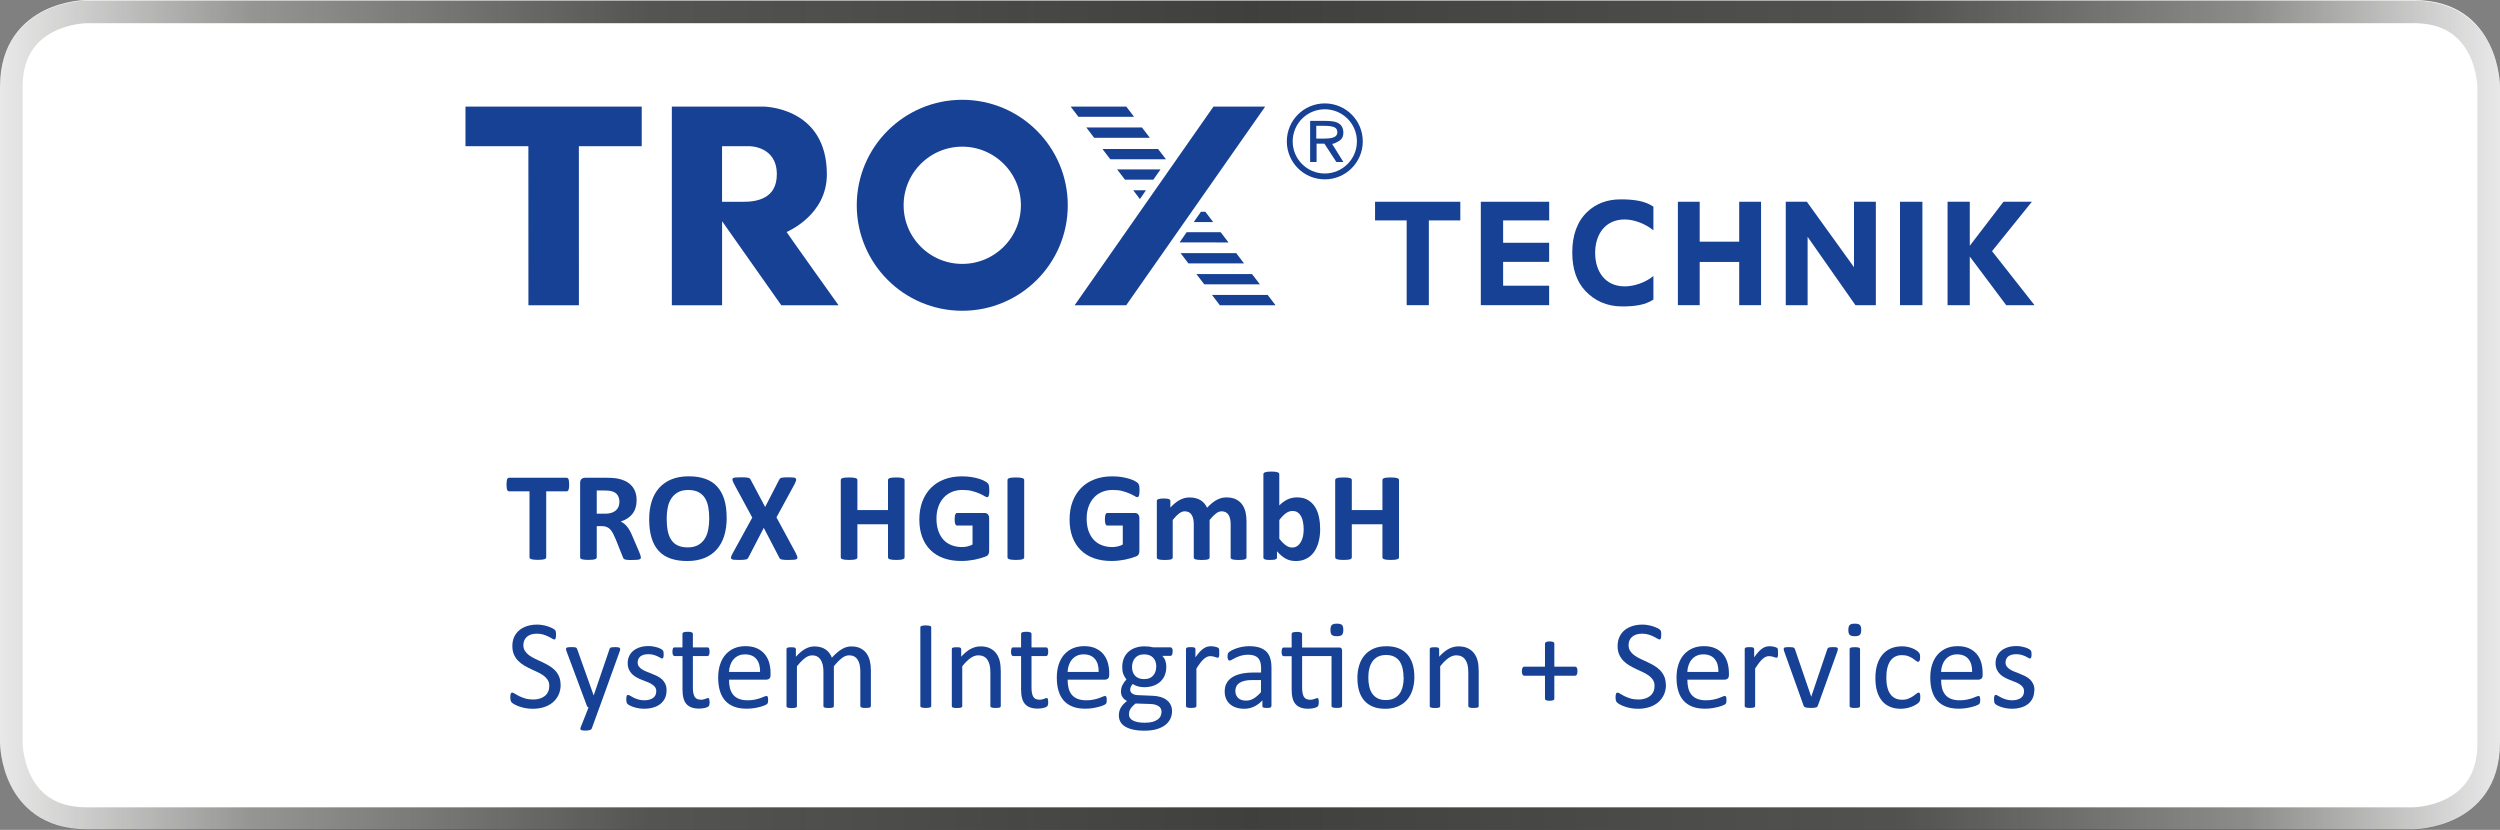 <?xml version="1.0" encoding="UTF-8"?>
<svg xmlns="http://www.w3.org/2000/svg" xmlns:xlink="http://www.w3.org/1999/xlink" viewBox="0 0 553.63 183.77">
  <rect x="0" y="0" width="553.63" height="183.77" fill="#808080" stroke="none"/>
  <defs>
    <style>
      .cls-1, .cls-2 {
        fill: #164194;
      }

      .cls-3 {
        stroke-width: 10.38px;
      }

      .cls-3, .cls-4, .cls-5 {
        fill: none;
      }

      .cls-3, .cls-5 {
        stroke: #164194;
        stroke-miterlimit: 10;
      }

      .cls-2, .cls-6 {
        fill-rule: evenodd;
      }

      .cls-7, .cls-6 {
        fill: #fff;
      }

      .cls-8 {
        clip-path: url(#clippath-1);
      }

      .cls-5 {
        stroke-width: 1.3px;
      }

      .cls-9 {
        fill: url(#Neues_Verlaufsfeld_2);
      }

      .cls-10 {
        clip-path: url(#clippath-2);
      }

      .cls-11 {
        clip-path: url(#clippath);
      }
    </style>
    <linearGradient id="Neues_Verlaufsfeld_2" data-name="Neues Verlaufsfeld 2" x1="0" y1="91.95" x2="553.63" y2="91.95" gradientUnits="userSpaceOnUse">
      <stop offset="0" stop-color="#1e1e1c" stop-opacity=".1"></stop>
      <stop offset=".1" stop-color="#1e1e1c" stop-opacity=".47"></stop>
      <stop offset=".26" stop-color="#1e1e1c" stop-opacity=".76"></stop>
      <stop offset=".5" stop-color="#1e1e1c" stop-opacity=".85"></stop>
      <stop offset=".76" stop-color="#1e1e1c" stop-opacity=".77"></stop>
      <stop offset=".9" stop-color="#1e1e1c" stop-opacity=".51"></stop>
      <stop offset="1" stop-color="#1e1e1c" stop-opacity=".1"></stop>
    </linearGradient>
    <clipPath id="clippath">
      <rect class="cls-4" x="103.08" y="22.09" width="347.43" height="139.71"></rect>
    </clipPath>
    <clipPath id="clippath-1">
      <rect class="cls-4" x="103.08" y="22.09" width="347.43" height="139.71"></rect>
    </clipPath>
    <clipPath id="clippath-2">
      <rect class="cls-4" x="103.08" y="22.09" width="347.43" height="139.71"></rect>
    </clipPath>
  </defs>
  <g id="Ebene_2" data-name="Ebene 2">
    <path class="cls-7" d="M19.22,181.8c-8.97,0-13.23-4.74-15.22-8.72-2.14-4.27-2.16-8.61-2.16-8.66V19.22C1.85,10.25,6.59,6,10.57,4.01c4.27-2.14,8.61-2.16,8.66-2.16h515.19c8.97,0,13.23,4.74,15.22,8.72,2.14,4.27,2.16,8.61,2.16,8.66v145.21c0,8.97-4.74,13.23-8.72,15.22-4.27,2.14-8.61,2.16-8.66,2.16H19.22Z"></path>
    <g>
      <path class="cls-6" d="M117.42,96.4h42.91c5.93,0,10.69-4.77,10.69-10.7v-23.58h-49.33v-6.42h49.33v-4.26c0-5.92-4.76-10.68-10.69-10.68h-42.91c-5.92,0-10.68,4.76-10.68,10.68v23.59h49.22v6.42h-49.22v4.26c0,5.93,4.76,10.7,10.68,10.7"></path>
      <path class="cls-6" d="M128.11,23.58c0,5.92,4.82,10.68,10.74,10.68s10.68-4.76,10.68-10.68-4.76-10.68-10.68-10.68-10.74,4.76-10.74,10.68"></path>
      <path class="cls-6" d="M226.27,85.92c0-7.36-5.1-9.52-10.74-11.57-5.09-1.83-8.69-2.99-8.69-6.75s2.82-5.76,7.64-5.76c4.32,0,8.08,1.16,9.58,1.72v-4.87c-1.55-.44-4.59-1.44-9.52-1.44-8.14,0-13.18,4.1-13.18,10.63,0,7.2,5.98,9.19,10.13,10.74,4.6,1.72,8.86,2.99,8.86,7.36,0,3.6-1.94,6.37-8.47,6.37-4.59,0-9.02-1.71-10.02-2.21l-1.55,4.48c1.49.72,5.87,2.44,12.23,2.44,8.64,0,13.73-4,13.73-11.14"></path>
      <path class="cls-6" d="M252.07,82.1c0,2.05-.28,3.99-.77,5.59-.94,2.93-2.93,4.87-6.64,4.87-2.44,0-4.38-.99-5.98-2.6v-7.2c0-6.09,2.44-10.41,6.81-10.41,4.87,0,6.59,4.1,6.59,9.74M257.83,81.99c0-9.19-3.99-14.17-10.91-14.17-4.6,0-7.2,2.38-8.36,4.65l-.11-4.1h-5.15v39.21h5.37v-12.91c1.66,1.38,3.93,2.28,7.09,2.28,7.8,0,12.07-5.49,12.07-14.96Z"></path>
      <path class="cls-6" d="M280.3,90.19c-1.33,1.38-3.71,2.6-6.47,2.6-3.6,0-4.76-2.22-4.76-4.54,0-4.21,2.99-5.65,9.25-5.65h1.99v7.59M285.62,96.4v-19.28c0-6.53-3.32-9.3-10.8-9.3-3.65,0-6.2.5-8.92,1.27v4.38c2.33-.83,4.87-1.55,7.86-1.55,4.93,0,6.53,1.66,6.53,5.26v1.5c-.33,0-2.49.05-2.82.05-3.27.05-5.92.44-8.03,1.27-3.77,1.5-5.76,4.26-5.76,8.47,0,6.15,3.93,8.48,8.64,8.48,3.82,0,6.81-1.67,8.08-2.94l.11,2.39h5.1Z"></path>
      <path class="cls-6" d="M309.81,73.47v-5.1c-.33-.05-1.05-.16-2.1-.16-3.6,0-6.37,2.27-7.92,5.48l-.11-5.32h-5.15v28.02h5.37v-15.18c0-3.49,2.6-7.92,7.97-7.92.83,0,1.66.11,1.94.17"></path>
      <path class="cls-6" d="M338.66,96.4c-3.65-5.6-8.41-11.86-13.07-15.9l11.79-12.13h-6.48l-10.46,10.85v-23.53h-5.37v40.7h5.37v-13.8c4.43,4.26,8.58,9.63,11.46,13.8h6.75"></path>
      <path class="cls-6" d="M357.87,90.19c-1.33,1.38-3.71,2.6-6.47,2.6-3.6,0-4.76-2.22-4.76-4.54,0-4.21,2.99-5.65,9.25-5.65h1.99v7.59M363.19,96.4v-19.28c0-6.53-3.32-9.3-10.8-9.3-3.65,0-6.2.5-8.91,1.27v4.38c2.32-.83,4.87-1.55,7.86-1.55,4.93,0,6.53,1.66,6.53,5.26v1.5c-.33,0-2.49.05-2.82.05-3.27.05-5.92.44-8.03,1.27-3.76,1.5-5.76,4.26-5.76,8.47,0,6.15,3.93,8.48,8.64,8.48,3.82,0,6.81-1.67,8.08-2.94l.11,2.39h5.1Z"></path>
      <path class="cls-6" d="M391.25,88.47c0-5.2-3.43-6.92-8.47-8.47-4.2-1.33-6.75-2.05-6.75-4.43s1.72-3.49,5.43-3.49c3.1,0,5.7.5,8.03,1.27v-4.43c-2.05-.61-4.71-1.11-8.36-1.11-6.2,0-10.35,2.88-10.35,8.2,0,4.87,3.38,6.47,7.92,7.97,3.82,1.27,7.09,1.94,7.09,4.82,0,2.38-1.66,3.82-6.2,3.82-4.04,0-6.92-1.16-8.19-1.66l-1.44,4.04c1.55.72,4.93,1.95,9.97,1.95,6.86,0,11.35-2.78,11.35-8.48"></path>
      <path class="cls-6" d="M417.22,88.47c0-5.2-3.43-6.92-8.47-8.47-4.2-1.33-6.75-2.05-6.75-4.43s1.72-3.49,5.43-3.49c3.1,0,5.71.5,8.03,1.27v-4.43c-2.05-.61-4.71-1.11-8.36-1.11-6.2,0-10.35,2.88-10.35,8.2,0,4.87,3.38,6.47,7.92,7.97,3.82,1.27,7.09,1.94,7.09,4.82,0,2.38-1.66,3.82-6.2,3.82-4.04,0-6.92-1.16-8.19-1.66l-1.44,4.04c1.55.72,4.93,1.95,9.97,1.95,6.86,0,11.35-2.78,11.35-8.48"></path>
      <path class="cls-6" d="M441.25,80.16h-12.46c.33-5.37,2.49-8.53,6.7-8.53,3.93,0,5.76,2.66,5.76,7.26v1.27M446.9,80.77c0-8.41-3.82-13.07-11.29-13.07-8.03,0-12.4,5.98-12.4,14.73s4.87,14.63,13.4,14.63c3.54,0,6.2-.33,8.53-1.06l-1.05-4.1c-1.6.44-4.26.89-6.7.89-5.37,0-8.03-3.1-8.47-8.75h17.89c.05-.94.11-2.1.11-3.26Z"></path>
      <path class="cls-6" d="M223.83,139.79c0,9.74-4.26,14.62-11.46,14.62h-5.87v-29.29h5.87c7.2,0,11.46,4.93,11.46,14.67M229.81,139.79c0-12.79-6.53-19.26-17.5-19.26h-11.35v38.48h11.35c10.91,0,17.5-6.42,17.5-19.21Z"></path>
      <path class="cls-6" d="M260.82,159.01v-28.02h-5.37v16.33c0,4.21-3.1,7.7-7.08,7.7-3.6,0-5.32-1.72-5.32-5.87v-18.16h-5.37v19.32c0,6.14,3.27,9.25,9.02,9.25,4.1,0,7.2-1.78,8.86-4.49l.05,3.94h5.2"></path>
      <path class="cls-6" d="M275.88,159.01v-28.02h-9.02v3.54c1.05.05,2.66.28,3.65.44v24.04h5.37"></path>
      <path class="cls-6" d="M276.04,122.13c0-1.88-1.61-3.38-3.49-3.38s-3.54,1.5-3.54,3.38,1.6,3.32,3.54,3.32,3.49-1.5,3.49-3.32"></path>
      <path class="cls-6" d="M304.5,151.09c0-5.2-3.43-6.92-8.47-8.47-4.2-1.33-6.75-2.05-6.75-4.43s1.72-3.49,5.43-3.49c3.1,0,5.7.5,8.03,1.27v-4.43c-2.05-.61-4.71-1.11-8.36-1.11-6.2,0-10.35,2.88-10.35,8.2,0,4.87,3.38,6.47,7.92,7.97,3.82,1.27,7.09,1.94,7.09,4.82,0,2.38-1.66,3.82-6.2,3.82-4.04,0-6.92-1.16-8.19-1.66l-1.44,4.04c1.55.72,4.93,1.95,9.97,1.95,6.86,0,11.35-2.78,11.35-8.48"></path>
      <path class="cls-6" d="M330.52,144.66c0,6.53-2.27,10.52-7.2,10.52-2.71,0-4.82-1.27-6.2-3.27v-7.08c0-6.37,2.44-9.86,6.81-9.86,4.87,0,6.59,4.04,6.59,9.69M336.28,144.61c0-9.08-3.99-14.17-11.02-14.17-4.32,0-7.03,2.1-8.14,3.93v-16.06h-5.37v40.7h5.15l.11-2.39c1.5,1.66,3.93,2.95,7.42,2.95,7.42,0,11.85-5.38,11.85-14.96Z"></path>
      <path class="cls-6" d="M367.06,159.01v-28.02h-5.37v16.33c0,4.21-3.1,7.7-7.08,7.7-3.6,0-5.32-1.72-5.32-5.87v-18.16h-5.37v19.32c0,6.14,3.27,9.25,9.02,9.25,4.1,0,7.2-1.78,8.86-4.49l.05,3.94h5.2"></path>
      <path class="cls-6" d="M391.42,136.08v-5.1c-.33-.05-1.05-.16-2.1-.16-3.6,0-6.37,2.27-7.92,5.48l-.11-5.32h-5.15v28.02h5.37v-15.18c0-3.49,2.6-7.92,7.97-7.92.83,0,1.66.11,1.94.17"></path>
      <path class="cls-6" d="M413.73,146.05c0,5.26-2.55,8.8-6.64,8.8-5.26,0-6.59-4.65-6.59-9.86,0-6.37,2.93-10.02,7.14-10.02,3.1,0,4.82,1.38,6.09,2.66v8.41M419.1,159.07v-28.08h-5.15l-.11,2.38c-1.55-1.66-3.87-2.93-7.7-2.93-6.37,0-11.46,5.26-11.46,14.56,0,10.02,4.65,14.18,11.07,14.18,3.65,0,6.2-1.28,8.03-4.1v4.33c0,4.82-2.55,7.14-8.14,7.14-2.93,0-5.2-.5-6.75-.89l-.83,4.1c1.66.39,4.48,1,8.69,1s7.25-1,9.36-3.05c1.94-1.94,2.99-4.65,2.99-8.64Z"></path>
    </g>
  </g>
  <g id="Ebene_1" data-name="Ebene 1">
    <path class="cls-7" d="M534.41,5c5.99,0,10.05,2.28,12.39,6.98,1.78,3.56,1.83,7.22,1.83,7.25v145.21c0,5.99-2.28,10.05-6.98,12.39-3.56,1.78-7.22,1.83-7.24,1.83H19.22c-5.99,0-10.05-2.28-12.39-6.98-1.78-3.56-1.83-7.22-1.83-7.24V19.22c0-5.99,2.28-10.05,6.98-12.4,3.56-1.78,7.22-1.83,7.25-1.83h515.19M534.41,0H19.22c-.19,0-4.82.03-9.48,2.35C5.3,4.58,0,9.31,0,19.22v145.21c0,.19.03,4.82,2.35,9.48,2.22,4.44,6.95,9.74,16.87,9.74h515.19c.19,0,4.82-.03,9.48-2.35,4.44-2.22,9.74-6.95,9.74-16.87V19.22c0-.19-.03-4.83-2.35-9.48s-6.95-9.74-16.87-9.74h0Z"></path>
  </g>
  <g id="Ebene_3" data-name="Ebene 3">
    <path class="cls-9" d="M534.41,5.12c5.99,0,10.05,2.28,12.39,6.98,1.78,3.56,1.83,7.22,1.83,7.25v145.21c0,5.99-2.28,10.05-6.98,12.39-3.56,1.78-7.22,1.83-7.24,1.83H19.22c-5.99,0-10.05-2.28-12.39-6.98-1.78-3.56-1.83-7.22-1.83-7.25V19.35c0-5.99,2.28-10.05,6.98-12.39,3.56-1.78,7.22-1.83,7.25-1.83h515.19M534.41.12H19.22c-.19,0-4.82.03-9.48,2.35C5.3,4.7,0,9.43,0,19.35v145.21c0,.19.03,4.82,2.35,9.48,2.22,4.44,6.95,9.74,16.87,9.74h515.19c.19,0,4.82-.03,9.48-2.35,4.44-2.22,9.74-6.95,9.74-16.87V19.35c0-.19-.03-4.82-2.35-9.48-2.22-4.44-6.95-9.74-16.87-9.74h0Z"></path>
    <g>
      <path class="cls-2" d="M183.11,38.6c0,9.13-8.78,12.66-8.91,12.79-.04.04,11.5,16.21,11.5,16.21h-12.68l-13.11-18.61v18.61h-11.13V23.6h20.22s14.11,0,14.11,15h0ZM165.99,32.38s6.01-.04,6.04,6.16c.03,5.46-4.41,6.16-7.48,6.15h-4.65v-12.31h6.09Z"></path>
      <polygon class="cls-1" points="142.11 32.38 128.19 32.38 128.2 67.6 117.02 67.6 117.01 32.38 103.08 32.38 103.08 23.6 142.11 23.6 142.11 32.38 142.11 32.38"></polygon>
      <g class="cls-11">
        <path class="cls-3" d="M231.27,45.46c0,10.04-8.14,18.17-18.18,18.17s-18.17-8.14-18.17-18.17,8.14-18.17,18.17-18.17,18.18,8.14,18.18,18.17h0Z"></path>
      </g>
      <polygon class="cls-1" points="249.4 67.6 237.98 67.6 268.73 23.6 280.18 23.6 249.4 67.6 249.4 67.6 249.4 67.6"></polygon>
      <polygon class="cls-1" points="237.09 23.6 249.41 23.6 251.14 25.87 238.82 25.87 237.09 23.6 237.09 23.6"></polygon>
      <polygon class="cls-1" points="240.57 28.23 252.89 28.23 254.63 30.51 242.3 30.51 240.57 28.23 240.57 28.23"></polygon>
      <polygon class="cls-1" points="244.14 33 256.46 33 258.2 35.27 245.88 35.27 244.14 33 244.14 33"></polygon>
      <polygon class="cls-1" points="247.39 37.52 257 37.52 255.41 39.79 249.13 39.79 247.39 37.52 247.39 37.52"></polygon>
      <polygon class="cls-1" points="250.96 42.14 253.77 42.14 252.43 44.09 250.96 42.14 250.96 42.14"></polygon>
      <polygon class="cls-1" points="265.95 46.89 266.92 46.89 268.66 49.17 264.36 49.17 265.95 46.89 265.95 46.89"></polygon>
      <polygon class="cls-1" points="262.79 51.42 270.32 51.42 272.05 53.69 261.22 53.68 262.79 51.42 262.79 51.42"></polygon>
      <polygon class="cls-1" points="261.44 56.05 273.76 56.05 275.49 58.33 263.17 58.33 261.44 56.05 261.44 56.05"></polygon>
      <polygon class="cls-1" points="264.94 60.69 277.26 60.69 279 62.96 266.68 62.96 264.94 60.69 264.94 60.69"></polygon>
      <polygon class="cls-1" points="268.41 65.32 280.73 65.32 282.47 67.6 270.14 67.6 268.41 65.32 268.41 65.32"></polygon>
      <polygon class="cls-1" points="323.39 44.68 323.39 48.81 316.42 48.81 316.42 67.58 311.51 67.58 311.51 48.81 304.51 48.81 304.51 44.68 323.39 44.68 323.39 44.68 323.39 44.68 323.39 44.68"></polygon>
      <polygon class="cls-1" points="343.07 48.81 332.87 48.81 332.87 53.76 343.06 53.76 343.06 57.99 332.87 57.99 332.87 63.27 343.06 63.27 343.06 67.58 327.93 67.58 327.93 44.68 343.07 44.68 343.07 48.81 343.07 48.81 343.07 48.81 343.07 48.81"></polygon>
      <polygon class="cls-1" points="371.57 67.58 371.57 44.68 376.4 44.68 376.4 53.52 385.15 53.52 385.15 44.68 389.99 44.68 389.99 67.58 385.15 67.58 385.15 58.01 376.4 58.01 376.4 67.58 371.57 67.58 371.57 67.58 371.57 67.58 371.57 67.58"></polygon>
      <polygon class="cls-1" points="395.46 44.68 400.13 44.68 410.57 59.17 410.57 44.68 415.41 44.68 415.41 67.58 410.89 67.58 400.3 52.45 400.3 67.58 395.46 67.58 395.46 44.68 395.46 44.68 395.46 44.68"></polygon>
      <g class="cls-8">
        <polygon class="cls-1" points="425.72 67.58 420.76 67.58 420.76 44.68 425.72 44.68 425.72 67.58 425.72 67.58 425.72 67.58"></polygon>
        <polygon class="cls-1" points="431.29 44.68 436.21 44.68 436.21 54.43 443.67 44.68 449.96 44.68 441.14 55.62 450.55 67.58 444.28 67.58 436.21 56.81 436.21 67.58 431.29 67.58 431.29 44.68 431.29 44.68 431.29 44.68"></polygon>
      </g>
      <path class="cls-1" d="M366.15,51c-1.85-1.5-4.37-2.4-6.34-2.4-4.38,0-6.56,3.35-6.56,7.41s2.18,7.41,6.56,7.41c1.98,0,4.49-.79,6.34-2.29v5.21c-1.84,1.23-4.2,1.52-6.96,1.52-3.42,0-6.11-1.33-8.07-3.39-1.96-2.07-2.94-4.92-2.94-8.53,0-3.91,1.11-6.92,3.34-9.03,1.94-1.84,4.4-2.76,7.39-2.76,3.03,0,5.45.37,7.24,1.62v5.24h0Z"></path>
      <path class="cls-2" d="M295.43,28.15c-.48-.19-1.25-.29-2.31-.29h-1.63v2.83h1.73c.81,0,1.42-.06,1.82-.17.75-.21,1.12-.62,1.12-1.22,0-.57-.24-.95-.73-1.14h0ZM293.43,26.77c1.18,0,2.04.11,2.59.33.98.39,1.47,1.16,1.47,2.3,0,.81-.31,1.41-.93,1.8-.33.2-.97.59-1.55.68.6.94,2.49,4,2.49,4h-1.56s-2.62-4.02-2.65-4.07h-1.73v4.07h-1.43v-9.11h3.31Z"></path>
      <g class="cls-10">
        <path class="cls-5" d="M301.14,31.31c0,4.28-3.47,7.76-7.76,7.76s-7.76-3.47-7.76-7.76,3.47-7.76,7.76-7.76,7.76,3.47,7.76,7.76h0Z"></path>
      </g>
      <path class="cls-1" d="M126.05,107.31c0,.27-.01.5-.04.69-.02.19-.06.35-.1.46-.05.12-.1.2-.18.26-.07.06-.15.08-.23.08h-4.54v14.6c0,.09-.03.18-.09.25-.06.07-.16.14-.3.18-.14.05-.33.08-.57.11-.24.03-.53.04-.89.04s-.65-.01-.89-.04c-.24-.03-.43-.07-.57-.11-.14-.05-.24-.11-.3-.18-.06-.07-.09-.16-.09-.25v-14.6h-4.54c-.09,0-.17-.03-.24-.08-.07-.06-.12-.14-.17-.26-.05-.12-.08-.27-.1-.46-.02-.19-.04-.42-.04-.69s.01-.52.04-.71c.02-.2.06-.35.1-.47.05-.12.1-.2.17-.25.07-.05.14-.08.24-.08h12.77c.08,0,.16.03.23.08.07.05.13.13.18.25.05.12.08.27.1.47.02.2.04.43.04.71h0Z"></path>
      <path class="cls-1" d="M137.17,111.15c0-.6-.14-1.1-.41-1.51-.27-.41-.71-.7-1.33-.87-.19-.05-.4-.08-.64-.11-.24-.03-.57-.04-.99-.04h-1.65v5.14h1.88c.52,0,.98-.06,1.37-.19.39-.13.72-.3.98-.53.26-.23.46-.5.59-.82.13-.32.2-.67.2-1.06h0ZM141.92,123.45c0,.1-.02.19-.06.26-.04.07-.13.13-.27.17-.14.05-.35.08-.62.1-.27.02-.64.03-1.11.03-.39,0-.7,0-.94-.03-.23-.02-.42-.05-.55-.1-.14-.05-.23-.12-.29-.2-.06-.08-.1-.18-.14-.29l-1.62-4.05c-.2-.46-.39-.86-.57-1.22-.19-.35-.39-.65-.62-.89-.23-.24-.49-.42-.79-.54-.3-.12-.64-.18-1.04-.18h-1.15v6.9c0,.09-.03.18-.09.25-.06.07-.16.14-.3.18-.14.05-.33.08-.56.11-.23.03-.53.04-.9.04s-.65-.01-.89-.04c-.24-.03-.43-.07-.57-.11-.14-.05-.24-.11-.29-.18-.06-.07-.08-.16-.08-.25v-16.45c0-.41.1-.71.32-.89.21-.18.47-.27.78-.27h4.69c.48,0,.87,0,1.18.03.31.02.59.04.84.07.73.1,1.38.28,1.97.53.58.25,1.08.58,1.48.99.41.41.72.89.93,1.44.21.56.32,1.19.32,1.91,0,.61-.08,1.16-.23,1.66-.15.5-.38.95-.68,1.34-.3.39-.67.73-1.11,1.02-.44.29-.94.52-1.5.7.27.13.53.29.76.48.24.19.46.41.67.68.21.27.41.57.6.91.19.34.37.73.55,1.16l1.53,3.57c.14.35.23.61.28.78.05.16.07.29.07.38h0Z"></path>
      <path class="cls-1" d="M157.06,114.85c0-.95-.07-1.82-.22-2.6-.15-.78-.4-1.45-.76-2-.36-.55-.84-.98-1.44-1.29-.6-.3-1.34-.45-2.24-.45s-1.66.17-2.27.51c-.61.34-1.1.8-1.47,1.37-.37.57-.64,1.23-.79,2-.15.76-.23,1.57-.23,2.42,0,.99.07,1.88.22,2.67.15.79.4,1.46.76,2.02.35.56.83.99,1.43,1.28.6.29,1.35.44,2.25.44s1.66-.17,2.27-.5c.61-.34,1.1-.79,1.47-1.37.37-.58.64-1.25.79-2.02.15-.77.23-1.59.23-2.46h0ZM160.93,114.65c0,1.5-.19,2.85-.56,4.03-.37,1.19-.93,2.19-1.67,3.02-.74.83-1.65,1.46-2.74,1.89-1.09.43-2.35.65-3.77.65s-2.64-.19-3.69-.55c-1.05-.37-1.93-.93-2.63-1.69-.7-.76-1.23-1.72-1.58-2.88-.35-1.17-.53-2.55-.53-4.14,0-1.47.19-2.78.56-3.96.37-1.17.93-2.17,1.67-2.99.74-.82,1.65-1.45,2.74-1.89,1.09-.44,2.35-.66,3.79-.66s2.58.18,3.63.55c1.05.36,1.93.92,2.63,1.68.7.76,1.24,1.71,1.6,2.86.36,1.15.54,2.51.54,4.08h0Z"></path>
      <path class="cls-1" d="M176.24,122.53c.17.33.28.59.33.78.05.2.02.35-.09.45-.11.1-.31.17-.61.2-.29.03-.7.04-1.22.04-.44,0-.78,0-1.04-.03-.25-.02-.45-.05-.59-.09-.14-.04-.25-.1-.31-.17-.07-.07-.12-.17-.17-.28l-3.4-6.54-3.39,6.54c-.06.11-.12.21-.18.28-.07.07-.17.13-.32.17-.14.04-.35.07-.6.09-.26.02-.59.03-1.02.03-.49,0-.86-.01-1.13-.04-.27-.03-.45-.09-.54-.2-.09-.1-.11-.25-.06-.45.06-.2.17-.46.35-.78l4.34-7.91-4.03-7.44c-.17-.34-.28-.6-.34-.81-.06-.2-.04-.35.07-.45.11-.1.31-.16.59-.18.29-.02.7-.04,1.23-.04.44,0,.79,0,1.04.03.26.02.46.05.61.09.15.04.25.1.32.18.06.07.12.17.18.28l3.18,5.99,3.09-5.99c.06-.11.11-.21.18-.28.06-.07.16-.13.29-.18.14-.04.32-.07.56-.09.24-.02.57-.03.99-.03.47,0,.84.01,1.11.04.27.02.46.09.56.19.1.1.13.25.08.45-.05.2-.16.46-.32.8l-4.03,7.39,4.3,7.95h0Z"></path>
      <path class="cls-1" d="M200.32,123.42c0,.09-.03.18-.09.25-.06.07-.16.14-.3.18-.14.05-.33.08-.56.11-.23.03-.53.04-.88.04s-.67-.01-.9-.04c-.24-.03-.42-.07-.56-.11-.14-.05-.23-.11-.29-.18-.06-.07-.09-.16-.09-.25v-7.32h-6.78v7.32c0,.09-.03.18-.08.25-.06.07-.15.14-.29.18-.14.05-.33.08-.56.11-.23.03-.53.04-.9.04s-.65-.01-.89-.04c-.24-.03-.43-.07-.57-.11-.14-.05-.24-.11-.3-.18-.06-.07-.09-.16-.09-.25v-17.11c0-.09.03-.18.09-.25.06-.07.16-.14.3-.18.14-.05.33-.08.57-.11.24-.03.53-.04.89-.04s.66.01.9.04c.23.03.42.07.56.11.14.05.24.11.29.18.06.07.08.16.08.25v6.65h6.78v-6.65c0-.09.03-.18.09-.25.06-.07.16-.14.29-.18.14-.05.32-.08.56-.11.24-.03.54-.04.9-.04s.65.01.88.04c.23.03.42.07.56.11.14.05.24.11.3.18.06.07.09.16.09.25v17.11h0Z"></path>
      <path class="cls-1" d="M219.09,108.62c0,.27-.01.5-.04.7-.02.2-.06.35-.1.47-.04.12-.09.2-.15.24-.06.05-.13.07-.22.07-.12,0-.32-.08-.59-.25-.27-.17-.63-.35-1.08-.55-.45-.2-.98-.38-1.6-.55-.62-.17-1.34-.25-2.16-.25-.88,0-1.67.15-2.38.45-.71.3-1.32.73-1.82,1.29-.5.56-.89,1.22-1.16,2-.27.78-.41,1.64-.41,2.58,0,1.04.14,1.95.41,2.74.28.79.66,1.45,1.15,1.98.49.53,1.09.93,1.79,1.2.7.27,1.46.41,2.3.41.41,0,.82-.05,1.22-.14.4-.09.77-.23,1.12-.42v-4.2h-3.43c-.17,0-.3-.11-.39-.31-.09-.21-.14-.57-.14-1.07,0-.26.01-.48.04-.66.02-.18.06-.32.11-.43.05-.11.1-.19.17-.24.06-.05.14-.08.22-.08h6.12c.15,0,.28.03.4.08.12.05.22.13.31.23.09.1.16.23.2.37.05.14.07.31.07.5v7.21c0,.28-.05.53-.15.74-.1.21-.3.38-.6.5-.3.12-.68.25-1.13.38-.45.13-.91.24-1.39.34-.48.09-.97.16-1.46.21-.49.05-.98.07-1.48.07-1.45,0-2.74-.21-3.89-.62-1.14-.41-2.11-1.02-2.91-1.81s-1.4-1.75-1.82-2.88c-.42-1.14-.63-2.42-.63-3.86s.22-2.82.67-4c.45-1.18,1.08-2.18,1.9-3.01.82-.83,1.81-1.46,2.98-1.9,1.16-.44,2.46-.66,3.89-.66.78,0,1.5.05,2.14.16.64.11,1.21.24,1.69.39.48.15.88.32,1.2.5.32.18.54.33.67.46.13.13.22.31.27.55.06.24.08.59.08,1.06h0Z"></path>
      <path class="cls-1" d="M226.81,123.42c0,.09-.03.18-.09.25-.06.07-.16.14-.3.18-.14.05-.33.08-.56.11-.23.03-.53.04-.9.04s-.65-.01-.89-.04c-.24-.03-.43-.07-.57-.11-.14-.05-.24-.11-.3-.18-.06-.07-.09-.16-.09-.25v-17.11c0-.09.03-.18.09-.25.06-.07.16-.14.31-.18.14-.05.33-.08.57-.11.23-.03.53-.04.88-.04s.66.01.9.04c.23.03.42.07.56.11.14.05.24.11.3.18.06.07.09.16.09.25v17.11h0Z"></path>
      <path class="cls-1" d="M252.35,108.62c0,.27-.01.5-.04.7-.02.2-.06.35-.1.47-.04.12-.09.2-.15.24-.06.05-.13.07-.22.07-.12,0-.32-.08-.59-.25-.27-.17-.63-.35-1.08-.55-.45-.2-.98-.38-1.6-.55-.62-.17-1.34-.25-2.16-.25-.88,0-1.67.15-2.38.45-.71.3-1.32.73-1.82,1.29-.5.56-.89,1.22-1.16,2-.27.78-.41,1.64-.41,2.58,0,1.04.14,1.95.41,2.74.28.79.66,1.45,1.16,1.98.49.53,1.09.93,1.79,1.2.7.27,1.46.41,2.3.41.41,0,.82-.05,1.22-.14.4-.09.77-.23,1.12-.42v-4.2h-3.43c-.17,0-.3-.11-.39-.31-.09-.21-.14-.57-.14-1.07,0-.26.01-.48.04-.66.02-.18.06-.32.11-.43.05-.11.1-.19.17-.24.07-.05.14-.08.22-.08h6.12c.15,0,.28.03.4.08.12.05.22.13.31.23.09.1.16.23.2.37.05.14.07.31.07.5v7.21c0,.28-.05.53-.15.74-.1.21-.3.38-.6.5-.3.12-.68.25-1.13.38-.45.13-.91.24-1.39.34-.48.09-.97.16-1.46.21-.49.05-.98.07-1.48.07-1.45,0-2.74-.21-3.89-.62-1.14-.41-2.11-1.02-2.91-1.81-.79-.79-1.4-1.75-1.82-2.88-.42-1.14-.63-2.42-.63-3.86s.22-2.82.67-4c.45-1.18,1.08-2.18,1.9-3.01s1.81-1.46,2.98-1.9c1.16-.44,2.46-.66,3.89-.66.78,0,1.5.05,2.14.16.64.11,1.21.24,1.69.39.48.15.88.32,1.2.5.32.18.54.33.67.46.13.13.22.31.27.55.06.24.08.59.08,1.06h0Z"></path>
      <path class="cls-1" d="M276.04,123.45c0,.09-.03.18-.08.24-.06.07-.15.13-.28.18-.13.05-.31.08-.53.1-.22.02-.51.04-.85.04s-.64-.01-.87-.04c-.22-.02-.4-.06-.54-.1-.14-.05-.23-.1-.28-.18-.05-.07-.08-.15-.08-.24v-7.41c0-.42-.04-.8-.12-1.15-.08-.35-.2-.64-.36-.89-.16-.25-.37-.44-.62-.57-.25-.13-.54-.2-.89-.2-.42,0-.84.16-1.27.49-.43.33-.9.8-1.4,1.43v8.3c0,.09-.03.18-.08.24-.06.07-.15.13-.29.18-.14.05-.32.08-.54.1-.22.02-.5.04-.84.04s-.63-.01-.85-.04-.4-.06-.54-.1c-.14-.05-.23-.1-.29-.18-.06-.07-.08-.15-.08-.24v-7.41c0-.42-.04-.8-.12-1.15-.08-.35-.2-.64-.36-.89-.16-.25-.36-.44-.62-.57-.25-.13-.55-.2-.88-.2-.43,0-.86.16-1.29.49-.43.33-.89.8-1.39,1.43v8.3c0,.09-.03.18-.08.24-.06.07-.15.13-.29.18-.14.05-.32.08-.54.1s-.51.04-.85.04-.63-.01-.85-.04c-.22-.02-.4-.06-.54-.1-.14-.05-.23-.1-.29-.18-.06-.07-.08-.15-.08-.24v-12.49c0-.09.02-.18.07-.24.05-.07.13-.13.25-.18.12-.05.28-.08.47-.11.19-.02.43-.04.72-.04s.55.01.74.04c.2.02.35.06.45.11.11.05.18.1.23.18.05.07.07.15.07.24v1.44c.69-.75,1.38-1.31,2.07-1.68.69-.37,1.4-.56,2.15-.56.51,0,.98.05,1.39.16.41.11.78.26,1.1.46.32.2.6.44.83.72.23.28.43.59.59.94.37-.4.74-.75,1.1-1.04.36-.29.71-.52,1.06-.71.35-.18.7-.32,1.05-.41.35-.09.71-.13,1.07-.13.83,0,1.53.14,2.1.42.57.28,1.03.66,1.38,1.14.35.48.6,1.04.75,1.69.15.64.22,1.33.22,2.04v8h0Z"></path>
      <path class="cls-1" d="M288.7,117.28c0-.53-.04-1.05-.12-1.54-.08-.49-.22-.93-.41-1.32-.2-.38-.45-.69-.76-.92-.31-.23-.71-.34-1.18-.34-.23,0-.46.03-.69.1-.22.07-.46.18-.69.34-.24.16-.48.36-.74.62-.25.25-.52.57-.8.94v4.14c.49.64.97,1.12,1.42,1.45.45.33.93.5,1.42.5.46,0,.84-.12,1.16-.35.32-.23.58-.54.79-.91.21-.37.36-.8.46-1.27.09-.48.14-.95.14-1.43h0ZM292.36,117.03c0,1.11-.12,2.11-.36,3-.24.89-.59,1.64-1.05,2.27-.46.63-1.02,1.11-1.69,1.44-.67.34-1.43.5-2.28.5-.42,0-.81-.04-1.18-.12-.36-.08-.71-.21-1.04-.39-.33-.18-.66-.4-.98-.67-.32-.27-.65-.6-.99-.98v1.36c0,.1-.03.19-.08.26-.05.07-.14.13-.25.17-.12.05-.27.08-.47.1-.2.02-.43.03-.71.03s-.53,0-.72-.03c-.19-.02-.35-.05-.46-.1-.12-.05-.2-.11-.25-.17-.05-.07-.07-.16-.07-.26v-18.41c0-.09.03-.18.08-.25.06-.07.15-.14.29-.19.13-.05.31-.09.54-.12.22-.03.51-.04.85-.04s.63.01.85.04c.22.03.4.07.54.12.14.05.23.11.29.19.06.07.08.16.08.25v6.9c.32-.32.63-.59.95-.81.32-.22.63-.41.95-.55.32-.14.64-.25.98-.32.34-.07.69-.1,1.06-.1.92,0,1.71.18,2.35.55.64.37,1.17.87,1.58,1.49.41.63.7,1.36.89,2.19.19.84.28,1.72.28,2.64h0Z"></path>
      <path class="cls-1" d="M309.81,123.42c0,.09-.03.18-.09.25-.06.07-.16.14-.3.18-.14.05-.33.08-.56.11-.23.03-.53.04-.88.04s-.67-.01-.9-.04c-.24-.03-.43-.07-.56-.11-.14-.05-.23-.11-.29-.18-.06-.07-.09-.16-.09-.25v-7.32h-6.78v7.32c0,.09-.03.18-.08.25-.06.07-.15.14-.29.18-.14.05-.33.08-.56.11-.23.03-.53.04-.9.04s-.65-.01-.89-.04c-.24-.03-.43-.07-.57-.11-.14-.05-.24-.11-.3-.18-.06-.07-.09-.16-.09-.25v-17.11c0-.09.03-.18.09-.25.06-.07.16-.14.3-.18.14-.05.33-.08.57-.11.24-.03.53-.04.89-.04s.66.01.9.04c.23.03.42.07.56.11.14.05.24.11.29.18.06.07.08.16.08.25v6.65h6.78v-6.65c0-.09.03-.18.09-.25.06-.07.16-.14.29-.18.13-.05.32-.08.56-.11.24-.03.54-.04.9-.04s.65.01.88.04c.23.03.42.07.56.11.14.05.24.11.3.18.06.07.09.16.09.25v17.11h0Z"></path>
      <path class="cls-1" d="M124.16,151.61c0,.85-.16,1.61-.47,2.27-.31.66-.75,1.23-1.3,1.69-.56.46-1.21.81-1.96,1.04-.75.23-1.56.35-2.43.35-.61,0-1.17-.05-1.69-.15-.52-.1-.98-.23-1.39-.38-.41-.15-.75-.3-1.02-.46-.28-.16-.47-.29-.57-.41-.11-.11-.19-.25-.24-.43-.05-.17-.08-.4-.08-.69,0-.2,0-.38.03-.51.02-.14.05-.25.08-.33.04-.08.08-.14.14-.17.06-.03.12-.05.2-.05.13,0,.32.08.55.24.24.16.54.33.92.52.37.19.82.36,1.35.53.53.16,1.14.24,1.83.24.52,0,1-.07,1.44-.21.43-.14.81-.34,1.12-.59.31-.26.55-.57.72-.95.17-.37.25-.8.25-1.27,0-.51-.12-.95-.35-1.32-.23-.36-.54-.68-.92-.96-.38-.27-.82-.53-1.31-.76-.49-.23-.99-.46-1.51-.7-.51-.24-1.01-.5-1.5-.79-.49-.29-.92-.63-1.3-1.02-.38-.39-.69-.85-.93-1.38-.24-.53-.36-1.16-.36-1.9s.14-1.43.41-2.02c.28-.59.66-1.09,1.15-1.49.49-.4,1.07-.71,1.75-.92.68-.21,1.41-.31,2.19-.31.4,0,.81.03,1.21.11.41.07.79.16,1.15.28.36.12.68.25.96.39.28.14.46.26.55.35.09.09.15.16.18.21.03.05.05.12.07.2.02.08.03.18.04.29,0,.11.01.26.01.43s0,.32-.02.45c-.01.13-.04.24-.06.33-.03.09-.07.15-.12.2-.05.04-.11.06-.18.06-.1,0-.26-.07-.48-.2-.22-.13-.49-.28-.81-.44-.32-.16-.69-.31-1.13-.45-.43-.14-.92-.2-1.46-.2-.5,0-.94.07-1.32.2-.37.14-.68.31-.92.54-.24.22-.42.49-.55.8-.12.31-.18.63-.18.98,0,.5.12.94.35,1.3.23.36.54.69.93.97.39.28.83.54,1.32.77.49.23,1,.47,1.51.71.51.24,1.02.5,1.51.78.49.29.94.62,1.32,1.01.39.39.7.85.94,1.37.24.53.36,1.15.36,1.87h0Z"></path>
      <path class="cls-1" d="M132.73,156.69l-1.68,4.64c-.06.15-.2.26-.43.34-.23.08-.58.12-1.04.12-.24,0-.44-.01-.59-.04-.15-.02-.26-.06-.34-.12-.08-.06-.12-.13-.13-.22,0-.09.01-.21.07-.34l1.74-4.38c-.08-.04-.16-.1-.24-.18-.07-.08-.13-.17-.15-.27l-4.49-12.04c-.07-.2-.11-.35-.11-.46s.04-.2.11-.27c.07-.07.2-.11.36-.13.17-.02.39-.04.67-.04s.5,0,.66.02c.16.01.28.04.38.08.09.04.16.09.2.16.04.07.09.17.13.29l3.6,10.11h.04l3.47-10.17c.06-.18.12-.29.2-.34.08-.05.2-.09.36-.11.16-.02.39-.04.69-.04.26,0,.48.01.64.04.17.02.29.07.37.13s.12.15.12.27-.03.25-.08.42l-4.52,12.53h0Z"></path>
      <path class="cls-1" d="M147.61,152.91c0,.64-.12,1.22-.36,1.72-.24.5-.58.93-1.02,1.27-.44.35-.96.61-1.57.78-.61.18-1.27.27-2,.27-.45,0-.88-.03-1.28-.11-.41-.07-.77-.16-1.09-.27-.32-.11-.6-.22-.82-.34-.22-.12-.39-.22-.49-.32s-.18-.22-.22-.39c-.05-.17-.07-.4-.07-.69,0-.18,0-.33.03-.45.02-.12.04-.22.07-.29.03-.07.07-.13.12-.16.05-.03.11-.05.17-.05.1,0,.25.06.46.19.2.13.45.26.74.41.29.15.64.29,1.04.41.4.13.86.19,1.39.19.39,0,.75-.04,1.06-.13.32-.08.59-.21.83-.37.23-.16.41-.37.54-.62.13-.25.19-.55.19-.9s-.09-.65-.27-.9c-.18-.24-.42-.46-.72-.64-.3-.19-.63-.35-1.01-.5-.37-.14-.76-.3-1.16-.45-.4-.16-.78-.34-1.16-.54-.38-.2-.72-.45-1.02-.74-.3-.29-.54-.64-.72-1.04-.18-.4-.27-.88-.27-1.44,0-.5.1-.97.29-1.42.19-.45.48-.85.86-1.19.38-.34.86-.61,1.44-.82.57-.2,1.24-.31,2.01-.31.34,0,.67.03,1.01.08.34.06.64.13.91.21.27.08.5.17.69.27.19.1.34.18.43.26.1.07.16.14.2.2.03.06.06.12.07.19.01.07.03.16.04.26.01.1.02.23.02.38,0,.16,0,.3-.02.41-.01.12-.04.21-.07.29-.03.07-.07.13-.12.16-.05.03-.1.05-.15.05-.08,0-.21-.05-.36-.15-.16-.1-.36-.21-.62-.33-.25-.12-.55-.23-.89-.33-.34-.1-.73-.15-1.17-.15-.39,0-.74.04-1.04.13-.3.09-.54.22-.74.38-.19.16-.34.36-.43.58-.1.22-.15.47-.15.73,0,.36.09.67.28.92.19.25.43.46.73.65.3.19.64.35,1.02.5.38.15.77.3,1.17.46.4.16.79.34,1.18.53.39.2.73.43,1.03.71.3.28.54.62.72,1.01.18.39.27.86.27,1.4h0Z"></path>
      <path class="cls-1" d="M157.15,155.42c0,.27-.02.49-.06.64-.04.16-.09.28-.17.35-.07.07-.19.14-.34.21-.15.07-.32.12-.51.16-.19.04-.39.08-.61.1-.21.03-.43.04-.64.04-.65,0-1.21-.09-1.68-.26-.47-.17-.85-.43-1.15-.78-.3-.35-.52-.79-.65-1.33-.14-.54-.2-1.17-.2-1.9v-7.37h-1.76c-.14,0-.25-.07-.34-.22-.08-.15-.13-.39-.13-.73,0-.18.01-.33.03-.45.02-.12.05-.22.09-.3.04-.08.09-.14.15-.17.06-.03.13-.05.2-.05h1.75v-3c0-.07.02-.13.05-.18.03-.06.09-.1.18-.15.09-.04.21-.07.36-.09.15-.02.34-.03.56-.03s.42,0,.57.03c.15.02.27.05.35.09.08.04.14.09.18.15.04.06.06.12.06.18v3h3.23c.07,0,.14.02.2.05.06.03.11.09.15.17.04.08.07.18.09.3.02.12.03.27.03.45,0,.34-.04.58-.13.73-.08.15-.2.22-.34.22h-3.23v7.03c0,.87.13,1.52.38,1.97.26.44.72.67,1.38.67.21,0,.41-.02.57-.06.17-.04.32-.09.45-.13.13-.05.24-.09.34-.13.09-.04.18-.06.25-.06.05,0,.09.01.13.04.04.02.07.07.1.13.02.07.04.15.06.27.02.11.03.25.03.42h0Z"></path>
      <path class="cls-1" d="M168.32,148.81c.03-1.21-.24-2.17-.81-2.86-.57-.69-1.41-1.04-2.53-1.04-.57,0-1.08.11-1.51.32-.43.21-.79.5-1.08.85-.29.35-.52.77-.68,1.24-.16.47-.25.96-.27,1.48h6.88ZM170.64,149.5c0,.36-.09.62-.27.78-.18.15-.39.23-.63.23h-8.3c0,.7.07,1.33.21,1.89.14.56.38,1.04.7,1.44.33.4.76.71,1.28.92.52.21,1.17.32,1.93.32.6,0,1.14-.05,1.6-.15.47-.1.87-.21,1.22-.33.34-.12.62-.23.84-.33.22-.1.39-.15.5-.15.07,0,.12.02.18.05.05.03.09.08.12.15.03.07.05.16.06.27.01.12.02.26.02.43,0,.12,0,.23-.01.31,0,.09-.02.17-.04.24-.01.07-.04.13-.07.19-.03.06-.07.11-.13.16-.05.05-.2.14-.45.25-.25.12-.58.23-.98.34-.4.11-.87.21-1.39.3-.53.09-1.09.13-1.69.13-1.04,0-1.94-.14-2.72-.43-.78-.29-1.44-.72-1.97-1.29-.53-.57-.93-1.28-1.2-2.14-.27-.86-.41-1.86-.41-3s.14-2.06.42-2.92c.28-.86.68-1.6,1.21-2.2.53-.6,1.16-1.06,1.91-1.39.75-.32,1.58-.48,2.51-.48.99,0,1.83.16,2.53.48.7.32,1.27.74,1.72,1.28.45.54.78,1.17.99,1.89.21.72.31,1.5.31,2.32v.42h0Z"></path>
      <path class="cls-1" d="M192.85,156.35c0,.07-.02.14-.06.19-.04.05-.1.1-.18.13-.08.04-.2.07-.35.08-.15.02-.34.03-.56.03s-.43,0-.57-.03-.27-.05-.36-.08c-.09-.04-.15-.08-.19-.13-.04-.05-.06-.11-.06-.19v-7.66c0-.53-.05-1.02-.14-1.46-.09-.44-.24-.82-.45-1.13-.2-.32-.47-.56-.78-.73-.32-.17-.69-.25-1.12-.25-.53,0-1.07.21-1.6.62-.54.41-1.13,1.01-1.77,1.81v8.81c0,.07-.02.14-.06.19-.04.05-.1.1-.19.13-.09.04-.21.07-.36.08-.15.02-.34.03-.56.03s-.4,0-.55-.03-.28-.05-.36-.08c-.09-.04-.15-.08-.18-.13-.03-.05-.05-.11-.05-.19v-7.66c0-.53-.05-1.02-.15-1.46-.1-.44-.26-.82-.46-1.13-.2-.32-.46-.56-.78-.73-.31-.17-.68-.25-1.11-.25-.53,0-1.07.21-1.61.62-.54.41-1.13,1.01-1.76,1.81v8.81c0,.07-.02.14-.06.19-.04.05-.1.1-.18.13-.08.04-.2.07-.35.08-.15.02-.34.03-.57.03s-.41,0-.56-.03c-.15-.02-.27-.05-.36-.08-.09-.04-.15-.08-.18-.13-.03-.05-.05-.11-.05-.19v-12.6c0-.07.01-.14.04-.19.03-.05.08-.1.17-.14.08-.04.19-.07.32-.08.13-.01.3-.02.52-.02s.38,0,.51.02c.14.01.24.04.31.08.07.04.13.09.16.14.03.05.05.11.05.19v1.67c.71-.79,1.4-1.37,2.07-1.74.67-.37,1.34-.55,2.02-.55.52,0,.99.06,1.41.18.42.12.78.29,1.1.51.32.22.59.48.81.78.22.3.41.64.56,1.02.42-.46.82-.84,1.2-1.16.38-.32.74-.57,1.09-.77.35-.2.69-.34,1.02-.43.33-.09.67-.13,1-.13.81,0,1.49.14,2.04.43.55.28,1,.66,1.34,1.14.34.48.58,1.03.73,1.67.14.64.22,1.31.22,2.02v7.97h0Z"></path>
      <path class="cls-1" d="M206.23,156.33c0,.07-.02.14-.06.2-.04.06-.1.1-.2.13-.09.03-.22.06-.37.08-.15.02-.35.04-.58.04s-.42-.01-.57-.04c-.16-.02-.28-.05-.38-.08-.09-.03-.16-.08-.2-.13-.04-.06-.06-.12-.06-.2v-17.39c0-.07.02-.14.06-.2.04-.06.11-.1.21-.13.1-.03.22-.06.38-.08.15-.02.34-.04.55-.04.23,0,.43.01.58.04.15.02.28.05.37.08.09.03.16.08.2.13.04.06.06.12.06.2v17.39h0Z"></path>
      <path class="cls-1" d="M221.63,156.35c0,.07-.02.14-.06.19-.04.05-.1.1-.18.13-.08.04-.2.07-.35.08-.15.02-.34.03-.56.03s-.42,0-.57-.03c-.15-.02-.27-.05-.35-.08-.08-.04-.14-.08-.18-.13-.04-.05-.06-.11-.06-.19v-7.38c0-.72-.06-1.3-.17-1.74-.11-.44-.28-.82-.49-1.13-.21-.32-.49-.56-.83-.73-.34-.17-.74-.25-1.18-.25-.58,0-1.16.21-1.74.62-.58.41-1.19,1.01-1.82,1.81v8.81c0,.07-.02.14-.06.19-.04.05-.1.1-.18.13-.08.04-.2.07-.35.08s-.34.03-.57.03-.41,0-.56-.03c-.15-.02-.27-.05-.36-.08-.09-.04-.15-.08-.18-.13-.03-.05-.05-.11-.05-.19v-12.6c0-.07.01-.14.04-.19.03-.05.08-.1.17-.14.08-.04.19-.07.32-.08.13-.01.3-.02.52-.02s.38,0,.51.02c.14.01.24.04.31.08.07.04.13.09.16.14.03.05.05.11.05.19v1.67c.71-.79,1.42-1.37,2.12-1.74.71-.37,1.42-.55,2.14-.55.84,0,1.55.14,2.12.43.57.28,1.04.66,1.39,1.14.35.48.61,1.03.76,1.67.15.64.23,1.41.23,2.3v7.69h0Z"></path>
      <path class="cls-1" d="M232.13,155.42c0,.27-.02.49-.06.64-.04.16-.09.28-.17.35-.07.07-.19.14-.34.21-.15.07-.32.12-.51.16-.19.04-.39.08-.61.1-.21.03-.43.04-.64.04-.65,0-1.21-.09-1.68-.26-.47-.17-.85-.43-1.15-.78-.3-.35-.52-.79-.65-1.33-.14-.54-.2-1.17-.2-1.9v-7.37h-1.76c-.14,0-.25-.07-.34-.22-.08-.15-.13-.39-.13-.73,0-.18.01-.33.04-.45.02-.12.05-.22.09-.3.04-.08.09-.14.15-.17.06-.03.13-.05.2-.05h1.75v-3c0-.07.02-.13.05-.18.03-.06.09-.1.18-.15.09-.04.21-.07.36-.09.15-.02.34-.03.56-.03s.43,0,.57.03c.15.02.27.05.35.09.08.04.14.09.18.15.04.06.06.12.06.18v3h3.23c.07,0,.14.02.2.05.06.03.11.09.15.17.04.08.07.18.09.3.02.12.03.27.03.45,0,.34-.04.58-.13.73-.08.15-.2.22-.34.22h-3.23v7.03c0,.87.13,1.52.38,1.97.26.44.72.67,1.38.67.21,0,.41-.02.57-.06.17-.04.32-.09.45-.13.13-.05.24-.09.34-.13.09-.04.18-.06.25-.06.05,0,.09.01.13.04.04.02.07.07.1.13.02.07.04.15.06.27.02.11.03.25.03.42h0Z"></path>
      <path class="cls-1" d="M243.3,148.81c.03-1.21-.24-2.17-.81-2.86-.57-.69-1.41-1.04-2.53-1.04-.57,0-1.08.11-1.51.32-.43.21-.79.5-1.08.85-.29.35-.52.77-.68,1.24-.16.47-.25.96-.27,1.48h6.88ZM245.63,149.5c0,.36-.09.62-.27.78-.18.15-.39.23-.63.23h-8.3c0,.7.07,1.33.21,1.89.14.56.37,1.04.7,1.44.33.4.76.71,1.28.92.52.21,1.17.32,1.93.32.6,0,1.13-.05,1.6-.15.47-.1.87-.21,1.22-.33.34-.12.62-.23.84-.33.22-.1.39-.15.5-.15.07,0,.12.02.18.05.05.03.09.08.12.15.03.07.05.16.06.27.01.12.02.26.02.43,0,.12,0,.23-.01.31,0,.09-.02.17-.04.24-.01.07-.04.13-.07.19-.03.06-.07.11-.13.16-.05.05-.2.14-.45.25-.25.12-.58.23-.98.34-.4.11-.87.21-1.39.3-.53.09-1.09.13-1.69.13-1.04,0-1.94-.14-2.72-.43-.78-.29-1.44-.72-1.97-1.29-.53-.57-.93-1.28-1.2-2.14-.27-.86-.41-1.86-.41-3s.14-2.06.42-2.92c.28-.86.68-1.6,1.21-2.2.53-.6,1.16-1.06,1.91-1.39.75-.32,1.58-.48,2.51-.48.99,0,1.83.16,2.53.48.7.32,1.27.74,1.72,1.28.45.54.78,1.17.99,1.89.21.72.32,1.5.32,2.32v.42h0Z"></path>
      <path class="cls-1" d="M256.06,147.64c0-.86-.24-1.53-.71-2.01-.47-.48-1.14-.72-2.01-.72-.45,0-.84.07-1.17.22-.33.15-.61.35-.83.62-.22.26-.38.56-.49.9-.11.34-.16.7-.16,1.07,0,.83.24,1.48.71,1.96.47.48,1.13.71,1.98.71.46,0,.85-.07,1.19-.22.34-.14.61-.35.83-.6.22-.26.38-.55.49-.89.11-.34.16-.69.16-1.05h0ZM257.22,157.62c0-.54-.22-.96-.67-1.25-.44-.29-1.04-.45-1.8-.47l-3.26-.11c-.3.23-.54.45-.74.67-.19.21-.34.41-.45.6-.11.19-.19.38-.23.57-.04.19-.06.38-.06.57,0,.61.31,1.07.92,1.38.62.31,1.47.47,2.58.47.7,0,1.29-.07,1.76-.2.47-.14.85-.32,1.14-.54.29-.22.5-.48.62-.77.13-.29.19-.59.19-.91h0ZM259.67,144.32c0,.33-.04.56-.13.71-.09.14-.2.22-.34.22h-1.81c.33.34.56.71.69,1.11.13.41.2.83.2,1.27,0,.73-.12,1.37-.35,1.93-.23.56-.57,1.03-1,1.42-.43.39-.95.68-1.55.89-.6.21-1.26.31-1.99.31-.51,0-1-.07-1.46-.2-.46-.14-.82-.31-1.07-.51-.17.17-.31.36-.41.57-.11.21-.16.46-.16.74,0,.33.15.6.46.81.3.21.71.33,1.21.35l3.29.14c.63.02,1.2.11,1.72.26.52.15.98.37,1.36.66.38.28.68.63.9,1.05.21.42.32.9.32,1.45,0,.58-.12,1.13-.36,1.65-.24.52-.61.98-1.11,1.38-.5.4-1.14.71-1.91.94-.77.23-1.69.34-2.74.34s-1.88-.09-2.6-.26c-.71-.17-1.3-.41-1.76-.71-.46-.3-.79-.66-.99-1.07-.21-.42-.31-.87-.31-1.35,0-.31.04-.61.11-.9.07-.29.19-.56.34-.83.15-.26.35-.51.57-.75.23-.24.49-.47.79-.71-.46-.23-.8-.53-1.01-.88-.22-.35-.33-.74-.33-1.15,0-.57.12-1.08.35-1.53.23-.45.52-.85.87-1.2-.29-.35-.52-.74-.69-1.17-.17-.43-.25-.96-.25-1.58,0-.72.12-1.36.36-1.93.24-.57.58-1.05,1.01-1.44.43-.39.95-.69,1.55-.9.6-.21,1.26-.32,1.97-.32.38,0,.74.02,1.07.06.33.04.64.1.93.17h3.81c.16,0,.28.08.36.23.08.15.12.39.12.71h0Z"></path>
      <path class="cls-1" d="M270.01,144.57c0,.21,0,.38-.01.52,0,.14-.03.25-.06.33-.03.08-.06.14-.11.18-.04.04-.1.06-.17.06s-.17-.02-.27-.06c-.11-.04-.23-.08-.36-.12-.14-.04-.29-.08-.45-.12-.17-.04-.35-.06-.55-.06-.23,0-.46.05-.69.14-.22.09-.46.25-.71.46-.25.21-.51.5-.78.85-.27.35-.57.79-.9,1.3v8.29c0,.07-.02.14-.06.19-.04.05-.1.1-.18.13-.08.04-.2.07-.35.08-.15.02-.34.03-.57.03s-.41,0-.56-.03c-.15-.02-.27-.05-.36-.08-.09-.04-.15-.08-.18-.13-.03-.05-.05-.11-.05-.19v-12.6c0-.07.01-.14.04-.19.03-.05.08-.1.17-.14.08-.04.19-.07.32-.08.13-.01.3-.02.52-.02s.38,0,.51.02c.14.01.24.04.32.08.07.04.13.09.16.14.03.05.05.11.05.19v1.83c.35-.5.67-.91.97-1.23.3-.32.59-.57.86-.75.27-.18.54-.31.81-.38.27-.07.53-.1.81-.1.12,0,.26,0,.41.02.15.01.31.04.48.08.17.04.32.08.45.13.14.05.23.09.29.14.06.05.09.09.11.13.02.04.04.1.05.16.01.07.02.16.03.29,0,.13,0,.3,0,.51h0Z"></path>
      <path class="cls-1" d="M279.25,150.6h-1.97c-.63,0-1.19.05-1.65.16-.47.11-.85.27-1.16.48-.31.21-.53.46-.68.76-.14.29-.22.63-.22,1.01,0,.65.21,1.17.62,1.56.41.39,1,.58,1.74.58.61,0,1.17-.15,1.69-.46.52-.31,1.06-.78,1.63-1.41v-2.67h0ZM281.54,156.36c0,.11-.04.2-.11.25-.07.06-.18.1-.31.13-.13.03-.32.04-.57.04s-.44-.01-.58-.04c-.14-.03-.25-.07-.31-.13-.07-.06-.1-.14-.1-.25v-1.26c-.55.59-1.16,1.05-1.84,1.37-.68.33-1.39.49-2.15.49-.66,0-1.26-.09-1.8-.26-.54-.17-.99-.42-1.37-.75-.38-.33-.67-.73-.88-1.2-.21-.48-.31-1.02-.31-1.62,0-.71.14-1.33.43-1.85.29-.52.7-.96,1.25-1.3.54-.35,1.2-.6,1.99-.78.78-.17,1.67-.26,2.65-.26h1.74v-.98c0-.49-.05-.91-.15-1.29-.1-.37-.27-.68-.5-.93-.23-.25-.52-.43-.89-.56-.36-.13-.81-.19-1.34-.19-.57,0-1.08.07-1.53.2-.45.14-.85.28-1.19.45-.34.16-.63.31-.85.45-.23.14-.4.2-.51.2-.07,0-.14-.02-.2-.06-.06-.04-.1-.09-.15-.17-.04-.07-.07-.17-.09-.29-.02-.12-.03-.25-.03-.39,0-.23.02-.42.05-.55.03-.13.11-.26.24-.38.13-.12.34-.26.65-.43.31-.16.66-.31,1.06-.45.4-.13.84-.25,1.32-.34.48-.09.96-.13,1.44-.13.91,0,1.68.1,2.31.31.63.21,1.15.51,1.54.9.39.4.68.89.85,1.48.18.59.27,1.27.27,2.06v8.5h0Z"></path>
      <path class="cls-1" d="M297.48,139.49c0,.54-.1.91-.31,1.11-.2.2-.58.29-1.13.29s-.91-.1-1.11-.29c-.2-.19-.3-.55-.3-1.09s.1-.91.31-1.11c.21-.2.58-.29,1.13-.29s.91.1,1.11.29c.2.19.3.55.3,1.09h0ZM296.49,143.38c.28,0,.47.06.57.19.1.13.15.31.15.55v12.22c0,.07-.02.14-.06.19-.04.05-.1.1-.19.13-.09.04-.21.07-.36.08-.15.02-.33.03-.55.03-.23,0-.43,0-.57-.03-.15-.02-.27-.05-.36-.08-.09-.04-.15-.08-.19-.13-.04-.05-.06-.11-.06-.19v-11.05h-6.51v7.03c0,.87.13,1.52.38,1.97.26.44.72.67,1.38.67.21,0,.41-.02.57-.06.17-.04.32-.09.45-.13.13-.05.24-.09.34-.13.09-.04.18-.06.25-.06.05,0,.09.01.13.04.04.02.07.07.1.13.02.07.04.15.06.27.02.11.03.25.03.42,0,.27-.02.48-.06.64-.04.15-.09.27-.17.35-.07.08-.19.15-.34.22-.15.07-.32.12-.51.16-.19.04-.39.08-.61.1-.21.03-.43.04-.64.04-.65,0-1.21-.09-1.68-.26-.47-.17-.85-.43-1.15-.78-.3-.35-.52-.79-.65-1.33-.14-.54-.2-1.17-.2-1.9v-7.37h-1.76c-.14,0-.25-.07-.34-.22-.08-.15-.13-.39-.13-.73,0-.18.01-.33.04-.45.02-.12.05-.22.09-.3.04-.08.09-.14.15-.17.06-.03.13-.05.2-.05h1.75v-3c0-.07.02-.13.05-.18.03-.06.09-.1.18-.15.09-.04.21-.07.36-.09.15-.02.34-.03.56-.03s.43,0,.57.03c.15.02.27.05.35.09.08.04.14.09.18.15.04.06.06.12.06.18v3h8.11Z"></path>
      <path class="cls-1" d="M310.82,150.06c0-.68-.06-1.33-.19-1.93-.13-.61-.34-1.14-.63-1.6-.29-.46-.69-.82-1.19-1.08-.5-.27-1.12-.4-1.86-.4-.69,0-1.28.12-1.77.36-.49.24-.9.59-1.22,1.03-.32.44-.56.97-.71,1.58-.16.61-.23,1.27-.23,1.99s.06,1.34.19,1.95c.13.61.34,1.14.64,1.59.3.45.69.81,1.19,1.08.5.27,1.12.4,1.87.4.68,0,1.27-.12,1.77-.36.5-.24.91-.58,1.23-1.02.32-.44.56-.96.71-1.57.15-.61.23-1.27.23-2h0ZM313.22,149.9c0,1.03-.14,1.97-.41,2.84-.27.86-.67,1.61-1.21,2.23-.54.63-1.21,1.11-2.02,1.46-.81.35-1.74.53-2.81.53s-1.94-.15-2.71-.46c-.77-.31-1.41-.76-1.93-1.34-.51-.59-.9-1.3-1.15-2.14-.25-.84-.38-1.79-.38-2.86s.13-1.97.4-2.84c.27-.86.67-1.61,1.2-2.23.54-.63,1.21-1.11,2.01-1.46.8-.35,1.74-.52,2.81-.52s1.94.15,2.71.46c.77.31,1.41.76,1.93,1.34.51.59.9,1.3,1.16,2.14.26.84.39,1.79.39,2.84h0Z"></path>
      <path class="cls-1" d="M327.47,156.35c0,.07-.02.14-.06.19-.04.05-.1.1-.18.13-.08.04-.2.07-.35.08-.15.02-.34.03-.56.03s-.42,0-.57-.03c-.15-.02-.27-.05-.35-.08-.08-.04-.14-.08-.18-.13-.04-.05-.06-.11-.06-.19v-7.38c0-.72-.06-1.3-.17-1.74-.11-.44-.28-.82-.49-1.13-.21-.32-.49-.56-.83-.73-.34-.17-.74-.25-1.18-.25-.58,0-1.16.21-1.74.62-.58.41-1.19,1.01-1.82,1.81v8.81c0,.07-.02.14-.06.19-.04.05-.1.1-.18.13-.08.04-.2.07-.35.08-.15.02-.34.03-.57.03s-.41,0-.56-.03c-.15-.02-.27-.05-.36-.08-.09-.04-.15-.08-.18-.13-.03-.05-.05-.11-.05-.19v-12.6c0-.07.01-.14.04-.19.03-.05.08-.1.17-.14.08-.04.19-.07.32-.08.13-.01.3-.02.52-.02s.38,0,.51.02c.13.01.24.04.31.08.07.04.13.09.16.14.03.05.05.11.05.19v1.67c.71-.79,1.42-1.37,2.12-1.74.7-.37,1.42-.55,2.14-.55.84,0,1.55.14,2.12.43.57.28,1.04.66,1.39,1.14.35.48.61,1.03.76,1.67.16.64.23,1.41.23,2.3v7.69h0Z"></path>
      <path class="cls-1" d="M349.33,148.63c0,.18-.01.33-.04.46-.03.12-.07.23-.11.31-.05.08-.1.14-.17.18-.07.04-.13.06-.21.06h-4.59v5.1c0,.07-.02.14-.06.19-.04.05-.1.1-.17.13-.08.04-.19.07-.32.09-.13.02-.29.04-.49.04-.19,0-.35-.01-.48-.04-.14-.02-.24-.05-.32-.09-.08-.04-.14-.08-.17-.13-.04-.05-.06-.11-.06-.19v-5.1h-4.59c-.08,0-.16-.02-.22-.06-.06-.04-.11-.1-.16-.18-.05-.08-.08-.19-.11-.31-.03-.13-.04-.28-.04-.46,0-.17.01-.32.04-.44.03-.13.07-.23.11-.32.05-.08.1-.14.16-.18.06-.04.13-.06.2-.06h4.61v-5.1c0-.07.02-.14.06-.2.04-.06.1-.11.17-.15.08-.04.19-.07.32-.1.13-.02.3-.04.48-.04.2,0,.36.01.49.04.13.02.24.06.32.1.08.04.14.09.17.15.04.06.06.13.06.2v5.1h4.61c.07,0,.14.02.2.06.06.04.12.1.17.18.05.08.09.19.11.32.02.13.03.27.03.44h0Z"></path>
      <path class="cls-1" d="M368.93,151.61c0,.85-.16,1.61-.47,2.27-.31.66-.75,1.23-1.3,1.69-.56.46-1.21.81-1.96,1.04-.75.23-1.56.35-2.43.35-.61,0-1.17-.05-1.69-.15-.52-.1-.98-.23-1.39-.38-.41-.15-.75-.3-1.02-.46-.28-.16-.47-.29-.58-.41-.11-.11-.19-.25-.24-.43-.05-.17-.08-.4-.08-.69,0-.2,0-.38.03-.51.02-.14.05-.25.08-.33.04-.08.08-.14.14-.17.06-.03.12-.05.2-.05.13,0,.31.08.55.24.24.16.54.33.92.52.37.19.82.36,1.35.53.53.16,1.14.24,1.83.24.52,0,1-.07,1.44-.21.43-.14.81-.34,1.12-.59.31-.26.55-.57.72-.95.17-.37.25-.8.25-1.27,0-.51-.12-.95-.35-1.32-.23-.36-.54-.68-.92-.96-.38-.27-.82-.53-1.31-.76-.49-.23-.99-.46-1.51-.7-.51-.24-1.01-.5-1.5-.79-.49-.29-.92-.63-1.3-1.02-.38-.39-.69-.85-.93-1.38-.24-.53-.36-1.16-.36-1.9s.14-1.43.41-2.02c.27-.59.66-1.09,1.15-1.49.49-.4,1.07-.71,1.75-.92.68-.21,1.41-.31,2.19-.31.4,0,.8.03,1.21.11.41.07.79.16,1.15.28.36.12.68.25.96.39.28.14.46.26.55.35.09.09.15.16.17.21.03.05.05.12.07.2.02.08.03.18.04.29,0,.11.01.26.01.43s0,.32-.02.45c-.01.13-.04.24-.06.33-.03.09-.07.15-.12.2-.05.04-.11.06-.18.06-.1,0-.26-.07-.48-.2-.22-.13-.49-.28-.81-.44-.32-.16-.69-.31-1.13-.45-.43-.14-.92-.2-1.46-.2-.5,0-.94.07-1.32.2-.37.14-.68.31-.92.54-.24.22-.42.49-.55.8-.12.31-.18.63-.18.98,0,.5.12.94.35,1.3.23.36.54.69.93.97.39.28.83.54,1.32.77.49.23,1,.47,1.51.71.51.24,1.02.5,1.51.78.49.29.94.62,1.32,1.01.39.39.7.85.94,1.37.24.53.36,1.15.36,1.87h0Z"></path>
      <path class="cls-1" d="M380.54,148.81c.03-1.21-.24-2.17-.81-2.86-.57-.69-1.41-1.04-2.53-1.04-.57,0-1.07.11-1.51.32-.43.21-.79.5-1.08.85-.29.35-.52.77-.68,1.24-.16.47-.25.96-.27,1.48h6.88ZM382.87,149.5c0,.36-.09.62-.27.78-.18.15-.39.23-.63.23h-8.3c0,.7.07,1.33.21,1.89.14.56.38,1.04.7,1.44.33.4.75.71,1.28.92.52.21,1.17.32,1.93.32.6,0,1.13-.05,1.6-.15.47-.1.87-.21,1.22-.33.34-.12.62-.23.84-.33.22-.1.39-.15.5-.15.07,0,.12.02.18.05.05.03.09.08.12.15.03.07.05.16.06.27.01.12.02.26.02.43,0,.12,0,.23-.01.31,0,.09-.02.17-.03.24-.01.07-.04.13-.07.19-.03.06-.07.11-.13.16s-.2.14-.46.25c-.25.12-.58.23-.98.34-.4.11-.87.21-1.39.3-.53.09-1.09.13-1.69.13-1.04,0-1.94-.14-2.72-.43-.78-.29-1.44-.72-1.97-1.29-.53-.57-.93-1.28-1.2-2.14-.27-.86-.41-1.86-.41-3s.14-2.06.42-2.92c.28-.86.68-1.6,1.21-2.2.53-.6,1.16-1.06,1.91-1.39.75-.32,1.58-.48,2.51-.48.99,0,1.83.16,2.53.48.7.32,1.27.74,1.71,1.28.45.54.78,1.17.99,1.89.21.72.32,1.5.32,2.32v.42h0Z"></path>
      <path class="cls-1" d="M393.75,144.57c0,.21,0,.38-.01.52,0,.14-.03.25-.06.33-.03.08-.06.14-.1.18-.04.04-.1.06-.18.06s-.17-.02-.27-.06c-.11-.04-.23-.08-.36-.12-.14-.04-.29-.08-.46-.12-.17-.04-.35-.06-.55-.06-.23,0-.46.05-.69.14-.22.09-.46.25-.71.46-.25.21-.51.5-.78.85-.27.35-.57.79-.9,1.3v8.29c0,.07-.02.14-.06.19-.04.05-.1.1-.18.13-.08.04-.2.07-.35.08-.15.02-.34.03-.57.03s-.41,0-.56-.03c-.15-.02-.27-.05-.36-.08-.09-.04-.15-.08-.18-.13-.03-.05-.05-.11-.05-.19v-12.6c0-.07.01-.14.04-.19.03-.05.08-.1.17-.14.08-.04.19-.07.32-.08.13-.01.3-.02.52-.02s.38,0,.51.02c.14.01.24.04.32.08.07.04.13.09.16.14.03.05.05.11.05.19v1.83c.35-.5.67-.91.97-1.23.3-.32.59-.57.86-.75.27-.18.54-.31.81-.38.27-.07.53-.1.8-.1.12,0,.26,0,.41.02.15.01.32.04.48.08.17.04.32.08.46.13.13.05.23.09.29.14.06.05.09.09.11.13.02.04.03.1.05.16.01.07.02.16.03.29,0,.13,0,.3,0,.51h0Z"></path>
      <path class="cls-1" d="M406.98,143.72s0,.08,0,.12c0,.04-.01.09-.02.13,0,.05-.02.1-.04.15-.01.06-.03.12-.05.18l-4.3,11.97c-.04.1-.09.19-.15.25-.06.07-.15.12-.27.15-.12.04-.28.06-.46.08-.19.01-.42.02-.7.02s-.51,0-.7-.03-.34-.05-.46-.08c-.12-.04-.21-.09-.27-.15-.07-.07-.12-.14-.15-.24l-4.28-11.97c-.04-.11-.07-.21-.09-.29-.02-.08-.04-.15-.04-.19,0-.04,0-.08,0-.11,0-.07.02-.14.06-.2.04-.06.1-.1.19-.13.09-.03.2-.05.35-.06.14,0,.32-.01.54-.01.27,0,.49,0,.65.02.16.01.29.04.38.08.09.04.16.08.2.14.04.06.08.13.12.21l3.56,10.39.06.17.04-.17,3.51-10.39c.02-.08.05-.15.1-.21.05-.06.11-.1.2-.14.09-.04.21-.06.36-.08.16-.01.36-.02.61-.02.21,0,.39,0,.53.01.14,0,.25.03.33.07.08.04.13.08.17.13.03.05.05.12.05.19h0Z"></path>
      <path class="cls-1" d="M411.91,156.35c0,.07-.02.14-.06.19-.04.05-.1.1-.18.13-.08.04-.2.07-.35.08-.15.02-.34.03-.57.03s-.41,0-.56-.03c-.15-.02-.27-.05-.36-.08-.09-.04-.15-.08-.18-.13-.03-.05-.05-.11-.05-.19v-12.6c0-.07.02-.13.05-.18.03-.06.09-.1.18-.14.09-.04.21-.07.36-.08.15-.02.34-.03.56-.03s.43,0,.57.03c.15.02.27.05.35.08.08.04.14.08.18.14.04.06.06.12.06.18v12.6h0ZM412.17,139.49c0,.54-.1.91-.31,1.11-.21.2-.58.29-1.13.29s-.91-.1-1.11-.29c-.2-.19-.3-.55-.3-1.09s.1-.91.31-1.11c.2-.2.58-.29,1.13-.29s.91.1,1.11.29c.2.19.3.55.3,1.09h0Z"></path>
      <path class="cls-1" d="M425.24,154.43c0,.16,0,.3-.01.41,0,.12-.03.22-.05.29-.02.08-.05.15-.08.21-.03.06-.11.15-.22.27-.12.12-.32.26-.59.43-.28.17-.59.33-.95.46-.35.14-.73.24-1.14.33-.41.08-.83.13-1.27.13-.91,0-1.71-.15-2.41-.45-.7-.3-1.29-.73-1.76-1.31-.47-.57-.83-1.28-1.08-2.11-.25-.84-.37-1.8-.37-2.89,0-1.24.15-2.31.46-3.2.3-.89.72-1.62,1.25-2.19.53-.57,1.15-.99,1.86-1.27.71-.28,1.49-.41,2.32-.41.4,0,.79.04,1.17.11.38.07.73.17,1.04.29.32.12.6.26.85.42.25.16.43.29.54.41.11.11.19.2.23.27.04.07.08.14.11.23.03.09.05.19.06.3,0,.11.01.25.01.42,0,.36-.04.62-.13.76-.08.14-.19.22-.31.22-.14,0-.3-.08-.48-.23-.18-.15-.41-.32-.69-.51-.28-.19-.62-.36-1.01-.51-.4-.15-.87-.23-1.41-.23-1.11,0-1.96.43-2.56,1.28-.59.85-.89,2.09-.89,3.72,0,.81.08,1.52.23,2.13.15.61.38,1.12.68,1.53.3.41.67.72,1.1.92.43.2.93.3,1.49.3s1-.08,1.4-.25.75-.35,1.04-.55c.29-.2.54-.38.74-.55.2-.16.36-.24.47-.24.07,0,.12.02.17.06.05.04.09.1.12.19.03.09.06.2.07.34.01.14.02.3.02.48h0Z"></path>
      <path class="cls-1" d="M436.73,148.81c.03-1.21-.24-2.17-.81-2.86-.57-.69-1.41-1.04-2.53-1.04-.57,0-1.08.11-1.51.32-.43.21-.79.5-1.08.85-.29.35-.52.77-.68,1.24-.16.47-.25.96-.27,1.48h6.88ZM439.06,149.5c0,.36-.09.62-.27.78-.18.15-.39.23-.63.23h-8.3c0,.7.07,1.33.21,1.89.14.56.38,1.04.7,1.44.33.4.75.71,1.28.92.53.21,1.17.32,1.93.32.6,0,1.14-.05,1.6-.15.47-.1.87-.21,1.22-.33.34-.12.62-.23.84-.33.22-.1.39-.15.5-.15.07,0,.12.02.18.05.05.03.09.08.12.15.03.07.05.16.06.27.01.12.02.26.02.43,0,.12,0,.23-.01.31,0,.09-.02.17-.04.24-.01.07-.04.13-.07.19-.03.06-.08.11-.13.16-.05.05-.2.14-.45.25-.25.12-.58.23-.98.34-.4.11-.87.21-1.39.3-.53.09-1.09.13-1.69.13-1.04,0-1.94-.14-2.72-.43-.78-.29-1.44-.72-1.97-1.29-.53-.57-.93-1.28-1.2-2.14-.27-.86-.41-1.86-.41-3s.14-2.06.42-2.92c.28-.86.68-1.6,1.21-2.2.53-.6,1.16-1.06,1.91-1.39.75-.32,1.58-.48,2.51-.48.99,0,1.83.16,2.53.48.7.32,1.27.74,1.72,1.28.45.54.78,1.17.99,1.89.21.72.31,1.5.31,2.32v.42h0Z"></path>
      <path class="cls-1" d="M450.49,152.91c0,.64-.12,1.22-.36,1.72-.24.5-.58.93-1.01,1.27-.44.35-.96.61-1.57.78-.61.18-1.27.27-2,.27-.45,0-.88-.03-1.28-.11-.41-.07-.77-.16-1.09-.27-.32-.11-.6-.22-.82-.34-.22-.12-.39-.22-.49-.32-.1-.09-.18-.22-.22-.39-.05-.17-.07-.4-.07-.69,0-.18,0-.33.03-.45.02-.12.04-.22.07-.29.03-.07.07-.13.12-.16.05-.03.11-.05.18-.05.1,0,.25.06.46.19.2.13.45.26.74.41.29.15.64.29,1.04.41.4.13.86.19,1.39.19.39,0,.75-.04,1.06-.13.32-.08.59-.21.83-.37.23-.16.41-.37.54-.62.12-.25.19-.55.19-.9s-.09-.65-.27-.9c-.18-.24-.42-.46-.72-.64-.3-.19-.63-.35-1.01-.5-.37-.14-.76-.3-1.15-.45-.4-.16-.78-.34-1.16-.54-.38-.2-.72-.45-1.01-.74-.3-.29-.54-.64-.72-1.04-.18-.4-.27-.88-.27-1.44,0-.5.09-.97.29-1.42.19-.45.48-.85.86-1.19.38-.34.86-.61,1.44-.82.57-.2,1.24-.31,2.01-.31.34,0,.67.03,1.01.08.34.06.64.13.91.21.27.08.5.17.69.27.19.1.34.18.43.26.1.07.16.14.2.2.03.06.06.12.07.19.01.07.03.16.04.26.01.1.02.23.02.38,0,.16,0,.3-.02.41-.01.12-.04.21-.07.29-.03.07-.07.13-.12.16-.05.03-.1.05-.15.05-.08,0-.21-.05-.36-.15-.16-.1-.36-.21-.62-.33-.25-.12-.55-.23-.89-.33-.34-.1-.73-.15-1.17-.15-.39,0-.74.04-1.04.13-.3.09-.54.22-.74.38-.19.16-.34.36-.43.58-.1.22-.15.47-.15.73,0,.36.09.67.28.92.19.25.43.46.73.65.3.19.64.35,1.02.5.38.15.77.3,1.17.46.4.16.79.34,1.18.53.39.2.73.43,1.03.71.3.28.54.62.72,1.01.18.39.27.86.27,1.4h0Z"></path>
    </g>
  </g>
</svg>
